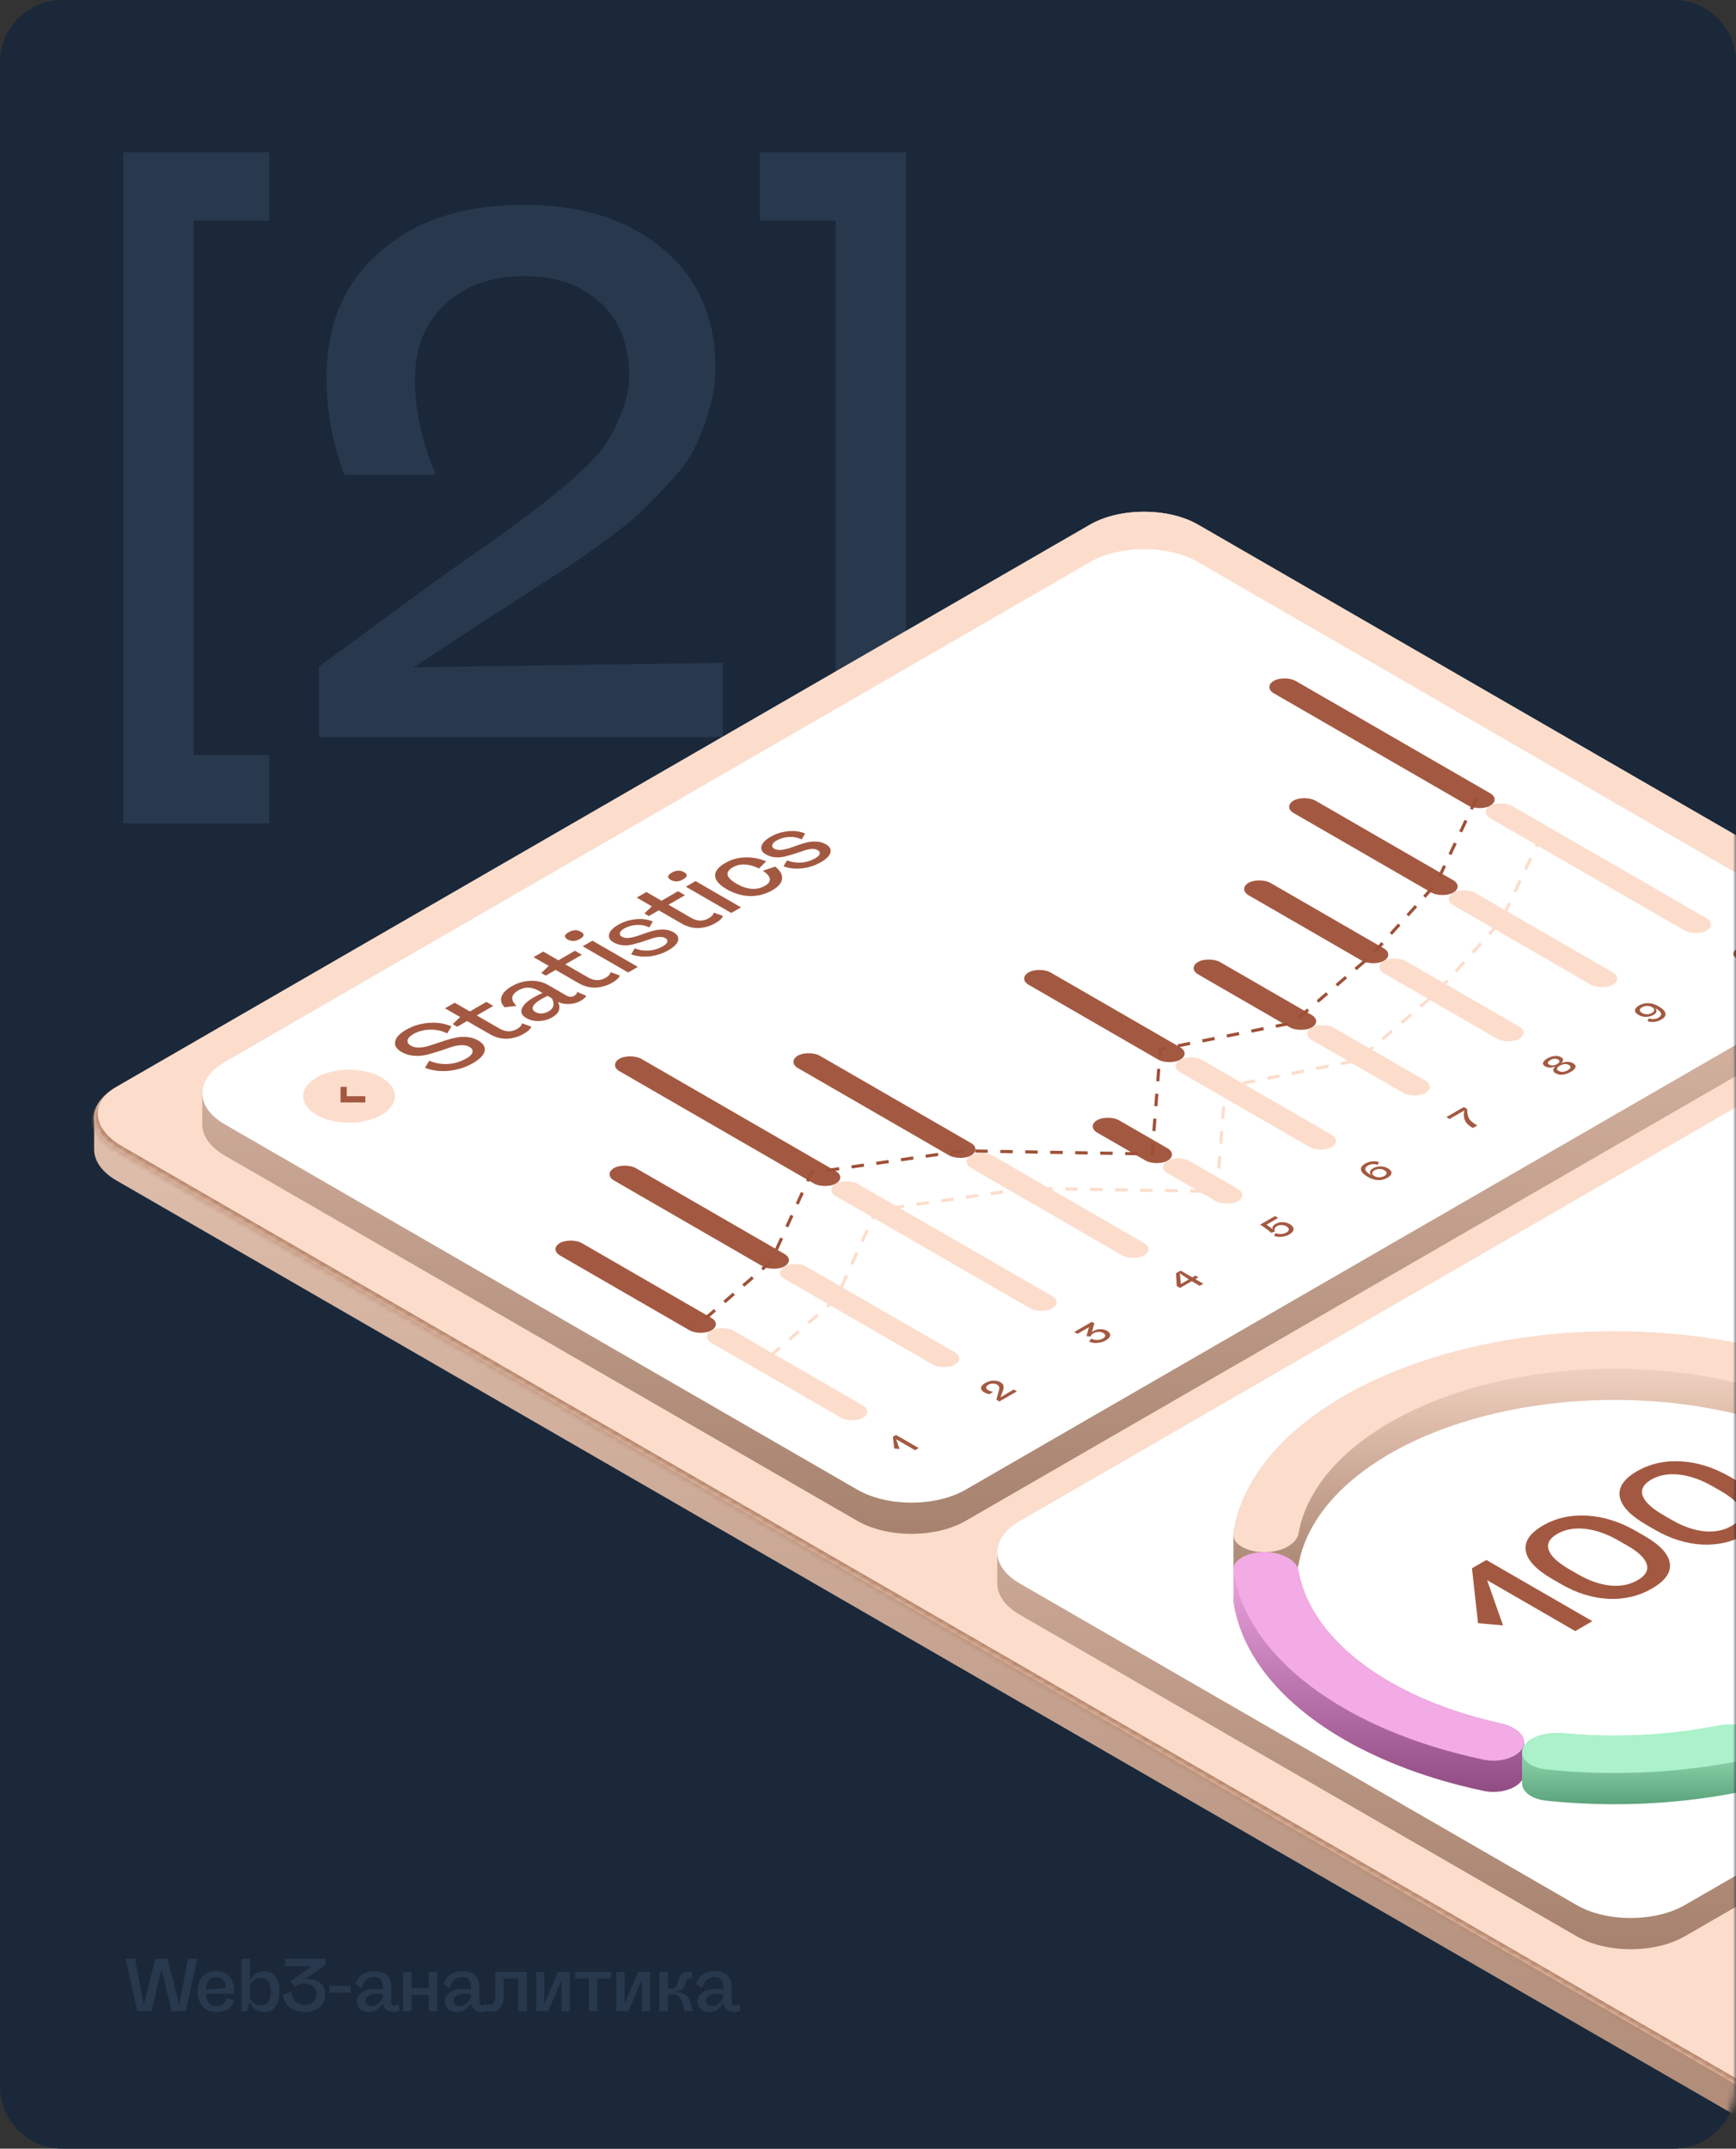 <?xml version="1.0" encoding="UTF-8"?> <svg xmlns="http://www.w3.org/2000/svg" width="278" height="344" viewBox="0 0 278 344" fill="none"><rect x="0" y="0" width="278" height="344" fill="#333333" stroke="none"/><path d="M0 10C0 4.477 4.477 0 10 0H268C273.523 0 278 4.477 278 10V334C278 339.523 273.523 344 268 344H10C4.477 344 0 339.523 0 334V10Z" fill="#1A283A"></path><path opacity="0.1" d="M43.12 24.4V35.32H31V120.88H43.12V131.8H19.72V24.4H43.12ZM77 99.76L66.2 106.84L115.76 106.12V118H51.08V106.72L70.88 92.2C72.48 91.08 75 89.32 78.44 86.92C81.88 84.44 84.32 82.64 85.76 81.52C87.28 80.4 89.2 78.84 91.52 76.84C93.92 74.76 95.64 73 96.68 71.56C97.72 70.04 98.64 68.28 99.44 66.28C100.32 64.28 100.76 62.24 100.76 60.16C100.76 55.2 99.24 51.32 96.2 48.52C93.16 45.64 89.12 44.2 84.08 44.2C78.72 44.2 74.44 45.72 71.24 48.76C68.04 51.72 66.44 55.76 66.44 60.88C66.44 65.68 67.56 70.72 69.8 76H55.16C53.24 70.96 52.28 65.8 52.28 60.52C52.28 52.04 55.12 45.32 60.8 40.36C66.48 35.32 74.16 32.8 83.84 32.8C93.2 32.8 100.64 35.16 106.16 39.88C111.76 44.52 114.56 50.84 114.56 58.84C114.56 61.24 114.2 63.56 113.48 65.8C112.84 68.04 112.08 70.04 111.2 71.8C110.32 73.56 108.92 75.44 107 77.44C105.16 79.44 103.52 81.12 102.08 82.48C100.64 83.76 98.48 85.44 95.6 87.52C92.8 89.52 90.56 91.04 88.88 92.08C87.28 93.12 84.76 94.76 81.32 97C79.4 98.2 77.96 99.12 77 99.76ZM145.088 24.4V131.8H121.688V120.88H133.808V35.32H121.688V24.4H145.088Z" fill="#BAD8FF"></path><mask id="mask0_455_7562" style="mask-type:alpha" maskUnits="userSpaceOnUse" x="0" y="0" width="278" height="344"><path d="M0 10C0 4.477 4.477 0 10 0H268C273.523 0 278 4.477 278 10V334C278 339.523 273.523 344 268 344H10C4.477 344 0 339.523 0 334V10Z" fill="#1A283A"></path></mask><g mask="url(#mask0_455_7562)"><path d="M175 83.749C179.808 81.241 187.23 81.325 191.863 84L499.303 261.5V261.501C501.693 262.881 502.887 264.69 502.888 266.499V271.475C502.888 271.483 502.889 271.491 502.889 271.499C502.889 273.309 501.694 275.118 499.303 276.499V276.5L343.418 366.499L343.417 366.5C343.335 366.547 343.25 366.591 343.166 366.637C343.02 366.716 342.872 366.794 342.722 366.868C342.573 366.942 342.422 367.013 342.269 367.082C341.912 367.242 341.544 367.39 341.166 367.524C340.882 367.625 340.592 367.719 340.298 367.806C340.036 367.882 339.771 367.952 339.502 368.018C339.06 368.125 338.611 368.217 338.154 368.293C337.828 368.347 337.499 368.393 337.168 368.432C336.372 368.523 335.564 368.571 334.756 368.571C331.622 368.571 328.487 367.881 326.096 366.5V366.499L18.657 189C16.415 187.705 15.224 186.033 15.084 184.338L15.07 183.999V178.999C15.071 177.19 16.266 175.38 18.657 174V179L18.658 178.999V174L174.543 84L175 83.749ZM185.542 87.058C187.858 87.317 190.069 87.965 191.862 89L499.301 266.499V266.498L191.863 89C190.219 88.051 188.224 87.427 186.119 87.131L185.542 87.058ZM183.202 86.929C183.79 86.929 184.378 86.952 184.961 87.001L184.377 86.961C183.986 86.939 183.594 86.929 183.202 86.929Z" fill="url(#paint0_linear_455_7562)"></path><mask id="path-5-inside-1_455_7562" fill="white"><path d="M18.66 184C13.877 181.239 13.877 176.761 18.66 174L174.545 84C179.328 81.239 187.082 81.239 191.865 84L499.304 261.5C504.087 264.261 504.087 268.739 499.304 271.5L343.42 361.5C338.637 364.261 330.882 364.261 326.099 361.5L18.66 184Z"></path></mask><path d="M18.66 184C13.877 181.239 13.877 176.761 18.66 174L174.545 84C179.328 81.239 187.082 81.239 191.865 84L499.304 261.5C504.087 264.261 504.087 268.739 499.304 271.5L343.42 361.5C338.637 364.261 330.882 364.261 326.099 361.5L18.66 184Z" fill="#FCDDCC"></path><path d="M10 179L183.205 79L10 179ZM499.304 261.5C504.566 264.538 504.566 269.462 499.304 272.5L344.286 362C339.025 365.038 330.494 365.038 325.233 362L326.965 361C331.27 363.485 338.249 363.485 342.554 361L498.438 271C503.221 268.239 503.609 263.985 499.304 261.5ZM344.286 362C339.025 365.038 330.494 365.038 325.233 362L18.66 185C13.399 181.962 13.399 177.038 18.66 174C14.356 176.485 14.743 180.739 19.526 183.5L326.965 361C331.27 363.485 338.249 363.485 342.554 361L344.286 362ZM183.205 79L507.965 266.5L183.205 79Z" fill="#B5856B" mask="url(#path-5-inside-1_455_7562)"></path><path d="M174.541 90C179.324 87.239 187.078 87.239 191.861 90V94.999L191.862 95L293.188 153.5V153.499L191.863 95V90L293.188 148.5C295.579 149.88 296.774 151.69 296.774 153.499V158.499C296.775 160.309 295.579 162.119 293.188 163.5L154.623 243.5L154.166 243.751C153.701 243.994 153.211 244.212 152.702 244.406C152.057 244.652 151.379 244.856 150.681 245.024C148.991 245.431 147.175 245.612 145.375 245.562C144.984 245.552 144.593 245.53 144.205 245.498C143.039 245.401 141.893 245.207 140.806 244.916C140.262 244.77 139.733 244.6 139.224 244.406C138.714 244.212 138.225 243.994 137.76 243.751L137.303 243.5L35.977 185C33.735 183.705 32.544 182.033 32.404 180.338L32.391 179.999V174.999C32.391 173.19 33.587 171.381 35.977 170V175L35.978 174.999V170L174.541 90.001V90ZM183.201 92.929C180.068 92.929 176.934 93.618 174.543 94.998V94.999C176.934 93.619 180.068 92.929 183.201 92.929Z" fill="url(#paint1_linear_455_7562)"></path><path d="M35.981 180C31.198 177.239 31.198 172.761 35.981 170L174.545 90C179.328 87.239 187.082 87.239 191.865 90L293.19 148.5C297.973 151.261 297.973 155.739 293.19 158.5L154.626 238.5C149.843 241.261 142.088 241.261 137.306 238.5L35.981 180Z" fill="white"></path><path d="M301.85 163.5C306.633 160.739 314.387 160.739 319.17 163.5V168.499L319.171 168.5L408.371 219.999L319.172 168.5V163.5L408.372 215C410.763 216.38 411.958 218.19 411.958 219.999V224.976C411.958 224.983 411.959 224.991 411.959 224.999C411.959 226.809 410.764 228.619 408.372 230L269.808 310C269.725 310.047 269.641 310.091 269.557 310.137C269.335 310.258 269.11 310.376 268.877 310.485C268.652 310.591 268.42 310.689 268.186 310.784C267.919 310.893 267.648 310.997 267.37 311.092C267.146 311.168 266.919 311.238 266.688 311.306C266.427 311.382 266.161 311.452 265.893 311.518C264.378 311.885 262.763 312.071 261.146 312.071C258.012 312.071 254.878 311.381 252.486 310V309.999L163.286 258.5C161.044 257.205 159.853 255.533 159.713 253.838L159.699 253.499V248.499C159.7 246.69 160.895 244.881 163.286 243.5V248.5L163.287 248.499V243.5L301.85 163.501V163.5ZM310.51 166.429C307.376 166.429 304.243 167.118 301.852 168.498V168.499C304.243 167.119 307.376 166.429 310.51 166.429Z" fill="url(#paint2_linear_455_7562)"></path><path d="M163.285 253.5C158.502 250.739 158.502 246.261 163.285 243.5L301.849 163.5C306.632 160.739 314.387 160.739 319.17 163.5L408.37 215C413.153 217.761 413.153 222.239 408.37 225L269.806 305C265.023 307.761 257.269 307.761 252.486 305L163.285 253.5Z" fill="white"></path><circle cx="10" cy="10" r="10" transform="matrix(0.866 -0.5 0.866 0.5 275.867 198.5)" fill="#F2ABE4"></circle><path d="M143.198 231.902L142.99 230.018L143.484 229.733L147.121 231.833L146.534 232.172L143.51 230.426L144.055 231.977L143.198 231.902Z" fill="#A35941"></path><path d="M160.378 223.267L160.217 223.714L162.332 222.457L162.846 222.754L160.046 224.371L159.557 224.089L159.786 223.231C159.807 223.163 159.84 223.056 159.885 222.91C159.926 222.762 159.954 222.656 159.968 222.592C159.985 222.526 160.001 222.439 160.015 222.331C160.028 222.219 160.027 222.132 160.009 222.07C159.989 222.006 159.952 221.939 159.9 221.869C159.852 221.797 159.782 221.735 159.692 221.683C159.478 221.559 159.244 221.5 158.991 221.506C158.735 221.51 158.497 221.575 158.279 221.701C158.047 221.835 157.927 221.98 157.921 222.136C157.91 222.29 158.016 222.431 158.237 222.559C158.445 222.679 158.712 222.777 159.038 222.853L158.404 223.219C158.102 223.141 157.837 223.036 157.609 222.904C157.242 222.692 157.074 222.453 157.105 222.187C157.132 221.919 157.356 221.664 157.775 221.422C158.18 221.188 158.605 221.061 159.048 221.041C159.491 221.017 159.886 221.105 160.233 221.305C160.337 221.365 160.422 221.432 160.487 221.506C160.557 221.578 160.61 221.647 160.649 221.713C160.687 221.779 160.707 221.861 160.711 221.959C160.718 222.055 160.72 222.138 160.716 222.208C160.709 222.276 160.688 222.372 160.654 222.496C160.619 222.616 160.588 222.71 160.56 222.778C160.536 222.844 160.498 222.948 160.446 223.09C160.415 223.168 160.392 223.227 160.378 223.267Z" fill="#A35941"></path><path d="M172.041 213.244L174.837 211.63L175.242 211.864L174.857 213.262C174.916 213.212 174.999 213.156 175.107 213.094C175.429 212.908 175.791 212.811 176.193 212.803C176.595 212.791 176.955 212.877 177.274 213.061C177.648 213.277 177.819 213.524 177.788 213.802C177.753 214.078 177.525 214.338 177.102 214.582C176.711 214.808 176.267 214.946 175.772 214.996C175.277 215.046 174.818 214.977 174.395 214.789L174.754 214.312C175.086 214.468 175.417 214.541 175.746 214.531C176.075 214.517 176.364 214.438 176.614 214.294C176.856 214.154 176.983 214.003 176.993 213.841C177 213.677 176.891 213.53 176.666 213.4C176.444 213.272 176.189 213.215 175.902 213.229C175.614 213.239 175.344 213.317 175.091 213.463C174.828 213.615 174.683 213.783 174.655 213.967L173.99 213.919L174.385 212.485L172.556 213.541L172.041 213.244Z" fill="#A35941"></path><path d="M190.94 204.507L191.434 204.222L191.912 204.498L191.418 204.783L192.697 205.521L192.115 205.857L190.841 205.116L188.966 206.199L188.446 205.899L188.321 203.847L189.059 203.421L190.94 204.507ZM190.374 204.834L188.94 203.862L189.096 205.572L190.374 204.834Z" fill="#A35941"></path><path d="M204.272 195.944C204.611 195.748 204.987 195.655 205.399 195.665C205.808 195.673 206.186 195.777 206.532 195.977C206.955 196.221 207.159 196.495 207.145 196.799C207.128 197.101 206.903 197.377 206.47 197.627C206.099 197.841 205.692 197.97 205.248 198.014C204.805 198.054 204.398 198.003 204.027 197.861L204.261 197.414C204.552 197.526 204.857 197.574 205.176 197.558C205.491 197.54 205.77 197.461 206.012 197.321C206.262 197.177 206.386 197.013 206.386 196.829C206.383 196.643 206.25 196.474 205.986 196.322C205.758 196.19 205.505 196.124 205.228 196.124C204.954 196.122 204.708 196.184 204.49 196.31C204.282 196.43 204.156 196.567 204.111 196.721C204.065 196.871 204.095 197.012 204.199 197.144L203.581 197.381C203.109 196.949 202.514 196.511 201.793 196.067L204.173 194.693L204.687 194.99L202.811 196.073C203.314 196.423 203.655 196.68 203.835 196.844C203.658 196.514 203.804 196.214 204.272 195.944Z" fill="#A35941"></path><path d="M219.877 187.049C220.234 186.843 220.627 186.738 221.057 186.734C221.486 186.73 221.884 186.834 222.252 187.046C222.654 187.278 222.846 187.529 222.828 187.799C222.811 188.065 222.595 188.318 222.179 188.558C221.711 188.828 221.211 188.953 220.677 188.933C220.14 188.911 219.603 188.745 219.066 188.435C218.398 188.049 218.025 187.672 217.949 187.304C217.873 186.932 218.1 186.593 218.63 186.287C218.963 186.095 219.331 185.978 219.737 185.936C220.142 185.894 220.504 185.933 220.823 186.053L220.604 186.497C220.345 186.395 220.076 186.358 219.799 186.386C219.518 186.412 219.274 186.485 219.066 186.605C218.73 186.799 218.59 187.02 218.646 187.268C218.701 187.516 218.973 187.781 219.461 188.063C219.541 188.109 219.603 188.143 219.648 188.165C219.441 187.985 219.356 187.796 219.394 187.598C219.428 187.398 219.59 187.215 219.877 187.049ZM221.701 188.264C221.93 188.132 222.046 187.983 222.049 187.817C222.052 187.651 221.933 187.498 221.69 187.358C221.448 187.218 221.185 187.15 220.901 187.154C220.617 187.154 220.359 187.221 220.126 187.355C219.884 187.495 219.758 187.652 219.747 187.826C219.737 187.996 219.853 188.151 220.095 188.291C220.324 188.423 220.587 188.487 220.885 188.483C221.183 188.479 221.455 188.406 221.701 188.264Z" fill="#A35941"></path><path d="M231.617 178.849L234.413 177.235L234.943 177.541C234.946 177.799 234.96 178.015 234.984 178.189C235.005 178.361 235.048 178.546 235.114 178.744C235.176 178.94 235.265 179.113 235.379 179.263C235.497 179.411 235.656 179.565 235.857 179.725C236.058 179.881 236.302 180.032 236.59 180.178L235.878 180.589C235.265 180.275 234.847 179.888 234.626 179.428C234.404 178.968 234.362 178.418 234.501 177.778L232.132 179.146L231.617 178.849Z" fill="#A35941"></path><path d="M250.008 170.205C250.375 170.061 250.722 169.993 251.047 170.001C251.377 170.007 251.657 170.077 251.889 170.211C252.225 170.405 252.36 170.623 252.295 170.865C252.232 171.105 251.976 171.355 251.526 171.615C251.079 171.873 250.646 172.021 250.226 172.059C249.811 172.095 249.435 172.016 249.099 171.822C248.867 171.688 248.746 171.528 248.735 171.342C248.721 171.154 248.836 170.954 249.078 170.742C248.756 170.86 248.456 170.917 248.179 170.913C247.902 170.909 247.663 170.849 247.462 170.733C247.164 170.561 247.045 170.362 247.104 170.136C247.162 169.91 247.389 169.683 247.784 169.455C248.183 169.225 248.579 169.094 248.974 169.062C249.366 169.028 249.709 169.096 250.003 169.266C250.2 169.38 250.303 169.519 250.31 169.683C250.317 169.843 250.216 170.017 250.008 170.205ZM248.096 170.451C248.266 170.549 248.462 170.59 248.683 170.574C248.905 170.558 249.127 170.486 249.348 170.358C249.57 170.23 249.695 170.102 249.722 169.974C249.754 169.844 249.684 169.73 249.515 169.632C249.338 169.53 249.14 169.488 248.922 169.506C248.707 169.522 248.486 169.596 248.257 169.728C248.032 169.858 247.904 169.986 247.873 170.112C247.845 170.236 247.919 170.349 248.096 170.451ZM250.284 171.6C250.533 171.58 250.789 171.494 251.053 171.342C251.316 171.19 251.465 171.042 251.5 170.898C251.534 170.75 251.448 170.616 251.24 170.496C251.042 170.382 250.817 170.336 250.564 170.358C250.308 170.378 250.05 170.463 249.79 170.613C249.53 170.763 249.383 170.912 249.348 171.06C249.314 171.204 249.395 171.333 249.593 171.447C249.8 171.567 250.031 171.618 250.284 171.6Z" fill="#A35941"></path><path d="M262.471 160.976C262.938 160.706 263.441 160.582 263.977 160.604C264.511 160.624 265.046 160.789 265.583 161.099C266.252 161.485 266.624 161.864 266.7 162.236C266.776 162.604 266.548 162.942 266.014 163.25C265.682 163.442 265.313 163.559 264.908 163.601C264.506 163.641 264.145 163.601 263.827 163.481L264.045 163.037C264.305 163.139 264.575 163.177 264.856 163.151C265.133 163.123 265.375 163.049 265.583 162.929C265.916 162.737 266.054 162.517 265.999 162.269C265.947 162.019 265.677 161.753 265.188 161.471C265.108 161.425 265.046 161.391 265.001 161.369C265.209 161.549 265.296 161.739 265.261 161.939C265.223 162.137 265.06 162.319 264.772 162.485C264.416 162.691 264.022 162.796 263.593 162.8C263.163 162.804 262.765 162.7 262.398 162.488C261.996 162.256 261.804 162.007 261.821 161.741C261.838 161.471 262.055 161.216 262.471 160.976ZM264.523 162.179C264.766 162.039 264.892 161.884 264.902 161.714C264.913 161.54 264.797 161.383 264.554 161.243C264.326 161.111 264.062 161.047 263.764 161.051C263.466 161.055 263.195 161.128 262.949 161.27C262.717 161.404 262.599 161.554 262.595 161.72C262.592 161.882 262.713 162.034 262.959 162.176C263.201 162.316 263.465 162.386 263.749 162.386C264.033 162.382 264.291 162.313 264.523 162.179Z" fill="#A35941"></path><path d="M278.171 151.91C278.625 151.648 279.132 151.535 279.693 151.571C280.254 151.603 280.814 151.78 281.372 152.102L281.657 152.267C282.191 152.575 282.48 152.888 282.525 153.206C282.57 153.52 282.366 153.808 281.912 154.07C281.458 154.332 280.959 154.45 280.416 154.424C279.868 154.396 279.328 154.228 278.794 153.92L278.509 153.755C277.951 153.433 277.643 153.111 277.584 152.789C277.525 152.463 277.72 152.17 278.171 151.91ZM280.478 153.968C280.835 154.002 281.148 153.941 281.418 153.785C281.689 153.629 281.794 153.448 281.735 153.242C281.673 153.034 281.453 152.821 281.075 152.603L280.784 152.435C280.383 152.203 279.996 152.066 279.626 152.024C279.255 151.982 278.935 152.039 278.664 152.195C278.394 152.351 278.296 152.536 278.368 152.75C278.444 152.962 278.684 153.184 279.085 153.416L279.376 153.584C279.754 153.802 280.121 153.93 280.478 153.968Z" fill="#A35941"></path><path d="M75.749 170.2C74.585 170.872 73.31 171.283 71.924 171.432C70.548 171.576 69.259 171.419 68.058 170.96L68.737 169.816C69.652 170.216 70.64 170.392 71.702 170.344C72.765 170.285 73.767 169.984 74.709 169.44C75.282 169.109 75.601 168.781 75.665 168.456C75.739 168.125 75.578 167.845 75.18 167.616C74.802 167.397 74.335 167.304 73.781 167.336C73.227 167.368 72.672 167.485 72.118 167.688C71.555 167.885 70.931 168.096 70.248 168.32C69.564 168.533 68.908 168.72 68.28 168.88C67.642 169.035 66.968 169.083 66.257 169.024C65.546 168.965 64.894 168.765 64.303 168.424C63.49 167.955 63.148 167.395 63.278 166.744C63.416 166.088 64.003 165.461 65.037 164.864C66.155 164.219 67.375 163.851 68.696 163.76C70.016 163.659 71.217 163.845 72.298 164.32L71.619 165.448C70.779 165.027 69.859 164.827 68.862 164.848C67.864 164.869 66.963 165.112 66.16 165.576C65.633 165.88 65.338 166.205 65.273 166.552C65.218 166.893 65.388 167.179 65.786 167.408C66.127 167.605 66.525 167.707 66.977 167.712C67.439 167.712 67.91 167.648 68.391 167.52C68.88 167.387 69.393 167.224 69.929 167.032C70.465 166.84 71.019 166.659 71.592 166.488C72.164 166.307 72.723 166.171 73.268 166.08C73.813 165.979 74.377 165.968 74.959 166.048C75.541 166.117 76.081 166.296 76.58 166.584C77.402 167.059 77.744 167.624 77.605 168.28C77.457 168.931 76.838 169.571 75.749 170.2ZM83.597 163.829L85.08 164.365C84.95 164.738 84.553 165.117 83.888 165.501C83.038 165.991 82.142 166.258 81.2 166.301C80.267 166.338 79.348 166.095 78.442 165.573L74.798 163.469L73.219 164.381L72.498 163.965L73.69 162.829L71.265 161.429L72.817 160.533L75.242 161.933L77.888 160.405L78.997 161.045L76.35 162.573L79.98 164.669C80.96 165.234 81.902 165.255 82.807 164.733C83.278 164.461 83.541 164.159 83.597 163.829ZM92.382 158.788L93.879 159.428C93.805 159.663 93.509 159.93 92.992 160.228C92.447 160.543 91.819 160.714 91.108 160.74C90.406 160.762 89.819 160.647 89.348 160.396C89.856 161.404 89.556 162.228 88.447 162.868C87.81 163.236 87.103 163.436 86.327 163.468C85.551 163.49 84.868 163.33 84.276 162.988C83.454 162.514 83.269 161.911 83.722 161.18C84.165 160.444 85.219 159.708 86.881 158.972L86.285 158.628C85.149 157.972 84.059 157.946 83.015 158.548C81.814 159.242 81.713 160.074 82.711 161.044L80.812 161.26C80.286 160.732 80.119 160.172 80.313 159.58C80.507 158.978 81.048 158.42 81.935 157.908C82.886 157.359 83.884 157.066 84.928 157.028C85.981 156.986 86.941 157.215 87.81 157.716L90.678 159.372C91.14 159.639 91.565 159.66 91.953 159.436C92.285 159.244 92.428 159.028 92.382 158.788ZM87.921 161.876C88.687 161.412 88.844 160.735 88.392 159.844L87.685 159.436C86.475 160.018 85.731 160.527 85.454 160.964C85.177 161.402 85.269 161.754 85.731 162.02C86.045 162.202 86.396 162.282 86.784 162.26C87.172 162.228 87.551 162.1 87.921 161.876ZM97.779 155.641L99.261 156.177C99.132 156.55 98.735 156.929 98.07 157.313C97.22 157.804 96.324 158.07 95.382 158.113C94.448 158.15 93.529 157.908 92.624 157.385L88.98 155.281L87.4 156.193L86.68 155.777L87.871 154.641L85.447 153.241L86.998 152.345L89.423 153.745L92.07 152.217L93.178 152.857L90.532 154.385L94.162 156.481C95.141 157.046 96.084 157.068 96.989 156.545C97.46 156.273 97.723 155.972 97.779 155.641ZM93.026 149.169C93.645 149.526 93.599 149.91 92.888 150.321C92.177 150.731 91.511 150.758 90.892 150.401C90.283 150.049 90.334 149.667 91.045 149.257C91.756 148.846 92.417 148.817 93.026 149.169ZM102.144 154.801L100.592 155.697L93.317 151.497L94.869 150.601L102.144 154.801ZM107.06 152.122C106.155 152.645 105.162 152.973 104.081 153.106C103 153.229 101.993 153.122 101.06 152.786L101.656 151.834C102.321 152.111 103.06 152.229 103.873 152.186C104.686 152.133 105.458 151.895 106.187 151.474C106.575 151.25 106.802 151.023 106.866 150.794C106.931 150.554 106.82 150.351 106.534 150.186C106.266 150.031 105.924 149.973 105.508 150.01C105.102 150.042 104.686 150.138 104.261 150.298C103.827 150.453 103.347 150.613 102.82 150.778C102.294 150.943 101.786 151.087 101.296 151.21C100.806 151.333 100.289 151.375 99.744 151.338C99.199 151.29 98.7 151.135 98.248 150.874C97.647 150.527 97.412 150.093 97.541 149.57C97.68 149.042 98.155 148.543 98.968 148.074C99.837 147.573 100.774 147.271 101.781 147.17C102.797 147.063 103.716 147.183 104.538 147.53L103.97 148.482C103.37 148.178 102.7 148.047 101.961 148.09C101.213 148.127 100.539 148.319 99.938 148.666C99.559 148.885 99.338 149.119 99.273 149.37C99.208 149.61 99.314 149.81 99.592 149.97C99.915 150.157 100.335 150.213 100.853 150.138C101.379 150.058 101.924 149.914 102.488 149.706C103.051 149.498 103.633 149.301 104.234 149.114C104.834 148.917 105.458 148.818 106.104 148.818C106.751 148.807 107.333 148.951 107.85 149.25C108.478 149.613 108.723 150.058 108.584 150.586C108.446 151.103 107.938 151.615 107.06 152.122ZM114.295 146.105L115.777 146.641C115.648 147.015 115.251 147.393 114.586 147.777C113.736 148.268 112.84 148.535 111.898 148.577C110.965 148.615 110.046 148.372 109.14 147.849L105.496 145.745L103.916 146.657L103.196 146.241L104.388 145.105L101.963 143.705L103.515 142.809L105.939 144.209L108.586 142.681L109.695 143.321L107.048 144.849L110.678 146.945C111.658 147.511 112.6 147.532 113.505 147.009C113.976 146.737 114.239 146.436 114.295 146.105ZM109.543 139.633C110.161 139.99 110.115 140.374 109.404 140.785C108.693 141.196 108.028 141.222 107.409 140.865C106.799 140.513 106.85 140.132 107.561 139.721C108.272 139.31 108.933 139.281 109.543 139.633ZM118.66 145.265L117.108 146.161L109.834 141.961L111.385 141.065L118.66 145.265ZM122.523 141.803C123.087 141.477 123.336 141.109 123.272 140.699C123.207 140.277 122.837 139.845 122.163 139.403L124.145 138.739C124.948 139.384 125.313 140.037 125.239 140.699C125.165 141.36 124.653 141.965 123.701 142.515C122.565 143.171 121.364 143.485 120.099 143.459C118.824 143.427 117.586 143.064 116.385 142.371C115.184 141.677 114.561 140.965 114.514 140.235C114.477 139.499 115.022 138.805 116.149 138.155C117.101 137.605 118.149 137.309 119.295 137.267C120.44 137.224 121.572 137.435 122.69 137.899L121.54 139.043C120.773 138.653 120.029 138.443 119.309 138.411C118.588 138.368 117.946 138.509 117.383 138.835C116.043 139.608 116.228 140.488 117.937 141.475C119.655 142.467 121.184 142.576 122.523 141.803ZM131.459 138.036C130.554 138.558 129.561 138.886 128.48 139.02C127.399 139.142 126.392 139.036 125.459 138.7L126.055 137.748C126.72 138.025 127.459 138.142 128.272 138.1C129.085 138.046 129.856 137.809 130.586 137.388C130.974 137.164 131.2 136.937 131.265 136.708C131.33 136.468 131.219 136.265 130.932 136.1C130.664 135.945 130.323 135.886 129.907 135.924C129.501 135.956 129.085 136.052 128.66 136.212C128.226 136.366 127.745 136.526 127.219 136.692C126.692 136.857 126.184 137.001 125.695 137.124C125.205 137.246 124.688 137.289 124.143 137.252C123.598 137.204 123.099 137.049 122.646 136.788C122.046 136.441 121.81 136.006 121.94 135.484C122.078 134.956 122.554 134.457 123.367 133.988C124.235 133.486 125.173 133.185 126.18 133.084C127.196 132.977 128.115 133.097 128.937 133.444L128.369 134.396C127.769 134.092 127.099 133.961 126.36 134.004C125.612 134.041 124.937 134.233 124.337 134.58C123.958 134.798 123.736 135.033 123.672 135.284C123.607 135.524 123.713 135.724 123.99 135.884C124.314 136.07 124.734 136.126 125.251 136.052C125.778 135.972 126.323 135.828 126.886 135.62C127.45 135.412 128.032 135.214 128.632 135.028C129.233 134.83 129.856 134.732 130.503 134.732C131.149 134.721 131.731 134.865 132.249 135.164C132.877 135.526 133.122 135.972 132.983 136.5C132.845 137.017 132.336 137.529 131.459 138.036Z" fill="#A35941"></path><path d="M236.689 259.873L235.719 251.081L238.022 249.751L254.997 259.551L252.256 261.133L238.144 252.985L240.69 260.223L236.689 259.873ZM247.083 244.24C249.201 243.017 251.569 242.49 254.188 242.658C256.807 242.807 259.418 243.633 262.02 245.136L263.354 245.906C265.844 247.343 267.193 248.804 267.404 250.288C267.614 251.753 266.66 253.097 264.542 254.32C262.424 255.543 260.097 256.093 257.559 255.972C255.004 255.841 252.483 255.057 249.993 253.62L248.659 252.85C246.057 251.347 244.618 249.845 244.343 248.342C244.068 246.821 244.982 245.453 247.083 244.24ZM257.85 253.844C259.515 254.003 260.978 253.718 262.239 252.99C263.5 252.262 263.993 251.417 263.718 250.456C263.427 249.485 262.4 248.491 260.638 247.474L259.28 246.69C257.405 245.607 255.603 244.968 253.873 244.772C252.143 244.576 250.648 244.842 249.387 245.57C248.126 246.298 247.665 247.161 248.005 248.16C248.36 249.149 249.476 250.185 251.351 251.268L252.709 252.052C254.471 253.069 256.184 253.667 257.85 253.844ZM262.132 235.551C264.25 234.329 266.619 233.801 269.237 233.969C271.856 234.119 274.467 234.945 277.07 236.447L278.403 237.217C280.893 238.655 282.243 240.115 282.453 241.599C282.663 243.065 281.709 244.409 279.592 245.631C277.474 246.854 275.146 247.405 272.608 247.283C270.054 247.153 267.532 246.369 265.042 244.931L263.709 244.161C261.106 242.659 259.667 241.156 259.392 239.653C259.118 238.132 260.031 236.765 262.132 235.551ZM272.899 245.155C274.564 245.314 276.027 245.029 277.288 244.301C278.549 243.573 279.042 242.729 278.767 241.767C278.476 240.797 277.45 239.803 275.688 238.785L274.33 238.001C272.454 236.919 270.652 236.279 268.922 236.083C267.192 235.887 265.697 236.153 264.436 236.881C263.175 237.609 262.714 238.473 263.054 239.471C263.41 240.461 264.525 241.497 266.4 242.579L267.758 243.363C269.52 244.381 271.234 244.978 272.899 245.155Z" fill="#A35941"></path><circle cx="6" cy="6" r="6" transform="matrix(0.866 -0.5 0.866 0.5 45.508 175.5)" fill="#FCDDCC"></circle><path d="M55.037 174L55.037 176L58.501 176" stroke="#A35941"></path><rect width="4" height="28" rx="2" transform="matrix(0.866 -0.5 0.866 0.5 87.941 200)" fill="#A35941"></rect><rect width="4" height="28" rx="2" transform="matrix(0.866 -0.5 0.866 0.5 112.191 214)" fill="#FCDDCC"></rect><rect width="4" height="31.5" rx="2" transform="matrix(0.866 -0.5 0.866 0.5 96.602 188)" fill="#A35941"></rect><rect width="4" height="31.5" rx="2" transform="matrix(0.866 -0.5 0.866 0.5 123.883 203.75)" fill="#FCDDCC"></rect><rect width="4" height="40" rx="2" transform="matrix(0.866 -0.5 0.866 0.5 97.469 170.5)" fill="#A35941"></rect><rect width="4" height="40" rx="2" transform="matrix(0.866 -0.5 0.866 0.5 132.109 190.5)" fill="#FCDDCC"></rect><rect width="4" height="32" rx="2" transform="matrix(0.866 -0.5 0.866 0.5 126.047 170)" fill="#A35941"></rect><rect width="4" height="32" rx="2" transform="matrix(0.866 -0.5 0.866 0.5 153.758 186)" fill="#FCDDCC"></rect><rect width="4" height="13" rx="2" transform="matrix(0.866 -0.5 0.866 0.5 173.969 180.333)" fill="#A35941"></rect><rect width="4" height="13" rx="2" transform="matrix(0.866 -0.5 0.866 0.5 185.227 186.833)" fill="#FCDDCC"></rect><rect width="4" height="28" rx="2" transform="matrix(0.866 -0.5 0.866 0.5 163 156.667)" fill="#A35941"></rect><rect width="4" height="28" rx="2" transform="matrix(0.866 -0.5 0.866 0.5 187.25 170.667)" fill="#FCDDCC"></rect><rect width="4" height="21" rx="2" transform="matrix(0.866 -0.5 0.866 0.5 190.133 155)" fill="#A35941"></rect><rect width="4" height="21" rx="2" transform="matrix(0.866 -0.5 0.866 0.5 208.32 165.5)" fill="#FCDDCC"></rect><rect width="4" height="25" rx="2" transform="matrix(0.866 -0.5 0.866 0.5 198.219 142.333)" fill="#A35941"></rect><rect width="4" height="25" rx="2" transform="matrix(0.866 -0.5 0.866 0.5 219.871 154.833)" fill="#FCDDCC"></rect><rect width="4" height="29.5" rx="2" transform="matrix(0.866 -0.5 0.866 0.5 205.43 129.167)" fill="#A35941"></rect><rect width="4" height="29.5" rx="2" transform="matrix(0.866 -0.5 0.866 0.5 230.977 143.917)" fill="#FCDDCC"></rect><rect width="4" height="40" rx="2" transform="matrix(0.866 -0.5 0.866 0.5 202.258 110)" fill="#A35941"></rect><rect width="4" height="40" rx="2" transform="matrix(0.866 -0.5 0.866 0.5 236.898 130)" fill="#FCDDCC"></rect><path d="M236.465 127.75L229.97 141.5L219.577 153L207.02 163.75L185.802 168L184.503 184.75L154.193 184.25L129.944 187.75L123.449 202L111.324 212.5" stroke="#9E5037" stroke-width="0.5" stroke-dasharray="2 2"></path><path d="M246.86 133.75L240.364 147.5L229.972 159L217.415 169.75L196.197 174L194.898 190.75L164.587 190.25L140.338 193.75L133.843 208L121.719 218.5" stroke="#FCDDCC" stroke-width="0.5" stroke-dasharray="2 2"></path><path d="M235.113 215.834C245.953 213.242 257.847 212.504 269.38 213.701L270.495 213.823C280.674 214.992 290.143 217.632 298.033 221.475V221.474C299.145 222.016 299.688 222.774 299.688 223.542V228.542C299.688 228.589 299.687 228.636 299.683 228.682C299.671 228.822 299.641 228.961 299.594 229.099C299.578 229.145 299.56 229.191 299.54 229.237C299.441 229.465 299.294 229.69 299.098 229.903C298.863 230.158 298.557 230.398 298.185 230.614V230.615C297.048 231.271 295.52 231.554 294.005 231.492C293.665 231.478 293.325 231.446 292.991 231.398C292.698 231.355 292.409 231.297 292.127 231.228C291.612 231.103 291.121 230.937 290.673 230.726C290.514 230.651 290.354 230.578 290.194 230.504C290.061 230.443 289.927 230.382 289.793 230.322C288.727 229.843 287.629 229.389 286.503 228.961C285.788 228.69 285.062 228.428 284.325 228.178C283.545 227.914 282.752 227.664 281.949 227.423C281.366 227.249 280.778 227.079 280.184 226.917C277.477 226.183 274.655 225.586 271.749 225.135C271.606 225.113 271.462 225.091 271.318 225.07C270.879 225.004 270.439 224.941 269.996 224.882L268.472 224.693C267.882 224.625 267.292 224.564 266.7 224.508C266.053 224.448 265.406 224.394 264.757 224.348C264.446 224.326 264.136 224.306 263.825 224.288C261.649 224.157 259.465 224.107 257.287 224.138C251.064 224.227 244.89 224.975 239.08 226.365V226.364C229.785 228.587 221.84 232.351 216.25 237.181V237.18L216.249 237.181C211.622 241.179 208.781 245.758 207.939 250.511C207.871 250.9 207.689 251.271 207.416 251.612C207.383 251.653 207.348 251.694 207.312 251.734C207.004 252.081 206.599 252.394 206.115 252.656C206.014 252.711 205.91 252.765 205.803 252.815C205.28 253.059 204.683 253.247 204.033 253.364C203.882 253.391 203.727 253.414 203.57 253.433C203.469 253.445 203.367 253.456 203.264 253.465C203.101 253.479 202.937 253.489 202.77 253.494C202.678 253.496 202.586 253.499 202.493 253.499C199.72 253.499 197.434 252.239 197.514 250.664L197.529 250.509L197.516 245.851C197.508 245.739 197.512 245.625 197.529 245.509C198.402 239.571 201.865 233.838 207.631 228.856V228.857C214.36 223.043 223.924 218.51 235.113 215.834ZM204.858 236.496C204.709 236.653 204.561 236.811 204.416 236.97C204.561 236.811 204.709 236.653 204.858 236.496ZM292.331 224.011C292.525 224.085 292.718 224.161 292.91 224.236C292.718 224.161 292.525 224.085 292.331 224.011ZM290.199 223.233C290.474 223.329 290.747 223.426 291.02 223.524H291.021C290.748 223.426 290.475 223.329 290.2 223.233H290.199ZM285.985 221.891C286.272 221.974 286.558 222.058 286.843 222.144C286.274 221.973 285.7 221.807 285.122 221.646L285.985 221.891ZM277.981 219.971C278.042 219.983 278.103 219.995 278.163 220.006C277.798 219.935 277.431 219.866 277.063 219.798L277.981 219.971ZM272.394 219.059C272.709 219.101 273.024 219.145 273.338 219.19C272.71 219.1 272.08 219.016 271.446 218.937L272.394 219.059ZM258.153 218.144C262.276 218.129 266.411 218.354 270.494 218.823V218.822C268.267 218.566 266.025 218.384 263.777 218.273C263.403 218.254 263.028 218.238 262.653 218.223C261.154 218.165 259.653 218.138 258.153 218.144Z" fill="url(#paint3_linear_455_7562)"></path><path d="M298.184 225.616C300.208 224.447 300.221 222.542 298.033 221.476C290.143 217.633 280.674 214.993 270.495 213.824C258.616 212.46 246.303 213.16 235.113 215.836C223.924 218.512 214.36 223.043 207.631 228.858C201.865 233.84 198.402 239.572 197.53 245.511C197.288 247.158 199.631 248.5 202.494 248.5C205.356 248.5 207.649 247.157 207.941 245.513C208.782 240.759 211.624 236.18 216.25 232.183C221.84 227.353 229.785 223.588 239.08 221.365C248.376 219.142 258.604 218.561 268.472 219.694C276.64 220.632 284.257 222.71 290.674 225.727C292.893 226.771 296.16 226.785 298.184 225.616Z" fill="#FCDDCC"></path><path d="M202.759 248.504C205.496 248.584 207.656 249.895 207.938 251.487V256.482C207.939 256.484 207.939 256.486 207.939 256.487V251.487C208.863 256.701 212.19 261.694 217.609 265.936L218.141 266.344L218.684 266.746C224.355 270.876 231.831 274.038 240.305 275.917L240.715 276.019C242.722 276.566 244.054 277.715 244.054 278.951V278.967C244.054 278.962 244.055 278.956 244.055 278.951V283.951L244.043 284.146C244.021 284.34 243.966 284.536 243.874 284.731V284.734C243.757 284.984 243.588 285.217 243.377 285.432C243.335 285.475 243.291 285.517 243.245 285.559C242.333 286.386 240.763 286.898 239.093 286.881C238.592 286.876 238.081 286.824 237.577 286.718L237.576 286.717V286.718C237.489 286.699 237.402 286.68 237.315 286.661C236.774 286.546 236.235 286.426 235.7 286.302C235.566 286.271 235.433 286.239 235.3 286.207C234.793 286.087 234.29 285.963 233.79 285.835C233.589 285.784 233.388 285.732 233.188 285.68C232.393 285.471 231.607 285.253 230.83 285.025C230.002 284.783 229.184 284.529 228.377 284.265C227.339 283.925 226.319 283.569 225.317 283.195C224.78 282.995 224.247 282.789 223.721 282.579C223.369 282.439 223.02 282.296 222.674 282.151C222.099 281.911 221.531 281.666 220.971 281.415C219.848 280.911 218.755 280.384 217.693 279.835C217.395 279.681 217.098 279.525 216.805 279.367C216.318 279.106 215.839 278.838 215.367 278.567C215.066 278.394 214.767 278.22 214.472 278.043C214.274 277.924 214.077 277.805 213.882 277.685C213.515 277.459 213.153 277.232 212.796 277C212.443 276.771 212.096 276.539 211.754 276.305C211.122 275.872 210.505 275.432 209.907 274.98L209.248 274.474C209.214 274.447 209.18 274.419 209.146 274.393C206.589 272.377 204.422 270.222 202.67 267.966C202.078 267.204 201.534 266.43 201.037 265.646C200.83 265.32 200.633 264.99 200.442 264.66C200.29 264.397 200.142 264.133 200.001 263.867C198.836 261.673 198.04 259.413 197.631 257.116L197.528 256.489C197.521 256.442 197.517 256.394 197.515 256.348C197.514 256.334 197.513 256.32 197.513 256.307C197.512 256.277 197.512 256.247 197.513 256.218C197.513 256.199 197.514 256.18 197.515 256.161C197.517 256.115 197.522 256.069 197.528 256.023V251.489C197.286 249.843 199.63 248.5 202.492 248.5L202.759 248.504ZM241.239 281.183C241.439 281.252 241.632 281.326 241.814 281.407H241.815C241.632 281.326 241.44 281.252 241.239 281.183ZM233.958 279.212C234.396 279.352 234.839 279.487 235.284 279.619C234.839 279.487 234.396 279.352 233.958 279.212ZM197.528 256.023C197.528 256.025 197.529 256.027 197.528 256.029C197.529 256.027 197.529 256.025 197.529 256.023V256.018C197.529 256.02 197.529 256.021 197.528 256.023ZM198.511 254.598C198.474 254.624 198.439 254.652 198.404 254.68C198.443 254.649 198.482 254.619 198.522 254.59L198.511 254.598ZM199.152 254.211C199.129 254.223 199.105 254.235 199.082 254.247C199.105 254.235 199.129 254.223 199.152 254.211ZM199.507 254.05C199.487 254.058 199.466 254.067 199.446 254.075C199.466 254.067 199.487 254.058 199.507 254.05ZM200.264 253.791C200.242 253.797 200.221 253.803 200.2 253.809C200.221 253.803 200.242 253.797 200.264 253.791ZM201.14 253.604C201.105 253.609 201.071 253.614 201.037 253.62C201.071 253.614 201.105 253.609 201.14 253.604Z" fill="url(#paint4_linear_455_7562)"></path><path d="M202.494 248.5C199.631 248.5 197.288 249.842 197.53 251.489C198.514 258.187 202.791 264.608 209.908 269.98C217.025 275.352 226.639 279.416 237.578 281.718C240.268 282.284 243.125 281.329 243.874 279.734C244.623 278.139 242.978 276.51 240.306 275.917C231.559 273.977 223.875 270.672 218.142 266.344C212.408 262.016 208.894 256.869 207.941 251.487C207.649 249.843 205.356 248.5 202.494 248.5Z" fill="#F2ABE4"></path><path d="M275.107 276.271C277.814 275.733 280.889 276.37 282.091 277.87V280.354L282.092 280.353V277.87C282.417 278.275 282.571 278.702 282.571 279.12V279.135C282.571 279.13 282.572 279.125 282.572 279.12V284.12C282.572 285.249 281.442 286.314 279.479 286.727V286.726L279.478 286.727L278.52 286.923C277.837 287.059 277.15 287.187 276.461 287.309C275.578 287.465 274.689 287.608 273.797 287.74C272.54 287.927 271.274 288.091 270.002 288.23C267.943 288.457 265.867 288.622 263.782 288.726C262.761 288.776 261.738 288.812 260.713 288.833C260.043 288.847 259.373 288.854 258.702 288.854C258.364 288.855 258.026 288.854 257.688 288.852C254.661 288.827 251.632 288.674 248.626 288.389C248.292 288.357 247.958 288.323 247.625 288.288V288.287C247.478 288.272 247.334 288.253 247.193 288.23C245.155 287.902 243.833 286.835 243.747 285.647L243.742 285.523V280.523C243.742 280.265 243.801 280.002 243.923 279.741V281.298L243.924 281.3V279.741C244.624 278.246 247.168 277.337 249.811 277.449L250.34 277.485L251.898 277.618C259.703 278.212 267.65 277.753 275.107 276.271ZM253.461 282.723H253.462H253.461ZM248.183 282.51C247.901 282.543 247.625 282.588 247.357 282.644C247.625 282.588 247.901 282.543 248.183 282.51ZM249.811 282.449C249.297 282.427 248.787 282.445 248.294 282.497C248.787 282.445 249.296 282.427 249.81 282.449L250.34 282.485L249.811 282.449Z" fill="url(#paint5_linear_455_7562)"></path><path d="M243.922 279.742C243.175 281.337 244.808 282.993 247.624 283.288C258.293 284.405 269.287 283.866 279.477 281.726C282.167 281.162 283.292 279.37 282.09 277.87C280.888 276.37 277.813 275.733 275.107 276.271C267.152 277.852 258.64 278.269 250.338 277.485C247.513 277.219 244.669 278.146 243.922 279.742Z" fill="#ABF2CA"></path><path d="M282.109 277.865C283.312 279.365 286.407 280.028 288.893 279.209C295.91 276.898 302.081 273.803 307.035 270.094C313.048 265.594 317.093 260.324 318.827 254.729C320.562 249.134 319.934 243.381 316.999 237.956C314.579 233.486 310.651 229.347 305.458 225.774C303.618 224.508 300.318 224.511 298.288 225.676C296.259 226.842 296.274 228.728 298.076 230.012C302.113 232.889 305.182 236.189 307.104 239.741C309.543 244.248 310.064 249.027 308.623 253.675C307.182 258.322 303.822 262.701 298.827 266.439C294.891 269.385 290.03 271.866 284.515 273.756C282.053 274.6 280.906 276.365 282.109 277.865Z" fill="#BAD8FF"></path></g><path opacity="0.1" d="M28.712 321.004L30.104 313.6H31.592L29.732 322H27.476L25.868 315.172L24.248 322H21.992L20.132 313.6H21.62L23.012 321.004L24.884 313.6H26.84L28.712 321.004ZM37.499 318.868V319.192H32.975C33.063 320.512 33.632 321.172 34.679 321.172C35.12 321.172 35.475 321.064 35.748 320.848C36.028 320.624 36.212 320.312 36.3 319.912L37.499 320.236C37.347 320.836 37.028 321.3 36.539 321.628C36.051 321.956 35.444 322.12 34.715 322.12C33.755 322.12 33.008 321.828 32.471 321.244C31.936 320.66 31.668 319.86 31.668 318.844C31.668 317.804 31.931 317 32.459 316.432C32.995 315.864 33.719 315.58 34.632 315.58C35.52 315.58 36.219 315.86 36.731 316.42C37.243 316.98 37.499 317.796 37.499 318.868ZM34.679 316.528C33.599 316.528 33.028 317.216 32.964 318.592L36.179 318.256C36.108 317.104 35.608 316.528 34.679 316.528ZM42.313 315.58C43.065 315.58 43.657 315.868 44.089 316.444C44.521 317.02 44.737 317.82 44.737 318.844C44.737 319.876 44.521 320.68 44.089 321.256C43.657 321.832 43.065 322.12 42.313 322.12C41.801 322.12 41.329 321.98 40.897 321.7C40.473 321.412 40.165 321.02 39.973 320.524L39.553 322H38.689V313.6H40.033V317.044C40.241 316.588 40.549 316.232 40.957 315.976C41.373 315.712 41.825 315.58 42.313 315.58ZM41.797 321.076C42.301 321.076 42.689 320.884 42.961 320.5C43.241 320.108 43.381 319.556 43.381 318.844C43.381 318.14 43.241 317.596 42.961 317.212C42.689 316.82 42.301 316.624 41.797 316.624C41.053 316.624 40.465 317.032 40.033 317.848V319.852C40.449 320.668 41.037 321.076 41.797 321.076ZM45.662 313.6H52.118V314.536L48.878 316.888C49.046 316.856 49.254 316.84 49.502 316.84C50.246 316.84 50.858 317.064 51.338 317.512C51.826 317.952 52.07 318.54 52.07 319.276C52.07 320.14 51.774 320.832 51.182 321.352C50.59 321.864 49.806 322.12 48.83 322.12C47.926 322.12 47.138 321.884 46.466 321.412C45.794 320.94 45.402 320.272 45.29 319.408L46.658 318.868C46.73 319.564 46.966 320.092 47.366 320.452C47.774 320.804 48.266 320.98 48.842 320.98C49.402 320.98 49.85 320.824 50.186 320.512C50.522 320.192 50.69 319.772 50.69 319.252C50.69 318.74 50.51 318.332 50.15 318.028C49.798 317.716 49.33 317.56 48.746 317.56C48.138 317.56 47.634 317.728 47.234 318.064L46.562 317.2L49.886 314.788H45.662V313.6ZM52.734 319.012V317.92H56.166V319.012H52.734ZM63.818 320.764L63.986 321.892C63.778 322.036 63.45 322.108 63.002 322.108C62.53 322.108 62.13 321.964 61.802 321.676C61.482 321.388 61.314 321.048 61.298 320.656C60.762 321.632 60.014 322.12 59.054 322.12C58.502 322.12 58.046 321.964 57.686 321.652C57.334 321.332 57.158 320.916 57.158 320.404C57.158 319.692 57.53 319.16 58.274 318.808C59.018 318.448 60.026 318.352 61.298 318.52V318.004C61.298 317.02 60.846 316.528 59.942 316.528C58.902 316.528 58.234 317.108 57.938 318.268L56.954 317.608C57.122 316.984 57.47 316.492 57.998 316.132C58.534 315.764 59.186 315.58 59.954 315.58C60.778 315.58 61.43 315.792 61.91 316.216C62.398 316.64 62.642 317.228 62.642 317.98V320.464C62.642 320.864 62.81 321.064 63.146 321.064C63.434 321.064 63.658 320.964 63.818 320.764ZM59.57 321.148C60.25 321.132 60.826 320.692 61.298 319.828V319.216C60.338 319.128 59.634 319.188 59.186 319.396C58.738 319.604 58.514 319.908 58.514 320.308C58.514 320.58 58.606 320.792 58.79 320.944C58.982 321.088 59.242 321.156 59.57 321.148ZM68.657 318.328V315.7H70.013V322H68.657V319.372H65.897V322H64.553V315.7H65.897V318.328H68.657ZM77.928 320.764L78.096 321.892C77.888 322.036 77.56 322.108 77.112 322.108C76.64 322.108 76.24 321.964 75.912 321.676C75.592 321.388 75.424 321.048 75.408 320.656C74.872 321.632 74.124 322.12 73.164 322.12C72.612 322.12 72.156 321.964 71.796 321.652C71.444 321.332 71.268 320.916 71.268 320.404C71.268 319.692 71.64 319.16 72.384 318.808C73.128 318.448 74.136 318.352 75.408 318.52V318.004C75.408 317.02 74.956 316.528 74.052 316.528C73.012 316.528 72.344 317.108 72.048 318.268L71.064 317.608C71.232 316.984 71.58 316.492 72.108 316.132C72.644 315.764 73.296 315.58 74.064 315.58C74.888 315.58 75.54 315.792 76.02 316.216C76.508 316.64 76.752 317.228 76.752 317.98V320.464C76.752 320.864 76.92 321.064 77.256 321.064C77.544 321.064 77.768 320.964 77.928 320.764ZM73.68 321.148C74.36 321.132 74.936 320.692 75.408 319.828V319.216C74.448 319.128 73.744 319.188 73.296 319.396C72.848 319.604 72.624 319.908 72.624 320.308C72.624 320.58 72.716 320.792 72.9 320.944C73.092 321.088 73.352 321.156 73.68 321.148ZM79.323 315.7H84.351V322H82.995V316.732H80.667V319.228C80.667 320.3 80.471 321.064 80.079 321.52C79.687 321.976 79.027 322.136 78.099 322V320.896C78.563 321.024 78.883 320.948 79.059 320.668C79.235 320.388 79.323 319.908 79.323 319.228V315.7ZM87.172 320.8L89.344 315.7H91.252V322H89.932V316.96L87.784 322H85.864V315.7H87.172V320.8ZM92.113 315.7H97.849V316.744H95.653V322H94.309V316.744H92.113V315.7ZM100.017 320.8L102.189 315.7H104.097V322H102.777V316.96L100.629 322H98.709V315.7H100.017V320.8ZM106.949 322H105.605V315.7H106.949V318.364H107.405C107.709 318.364 107.949 318.292 108.125 318.148C108.309 317.996 108.425 317.812 108.473 317.596C108.529 317.372 108.597 317.14 108.677 316.9C108.765 316.652 108.865 316.428 108.977 316.228C109.089 316.028 109.297 315.876 109.601 315.772C109.905 315.668 110.301 315.644 110.789 315.7V316.804C110.477 316.732 110.249 316.744 110.105 316.84C109.961 316.936 109.865 317.084 109.817 317.284C109.777 317.476 109.725 317.676 109.661 317.884C109.597 318.092 109.441 318.288 109.193 318.472C108.953 318.656 108.613 318.776 108.173 318.832V318.88C108.685 318.928 109.101 319.02 109.421 319.156C109.749 319.292 109.989 319.476 110.141 319.708C110.301 319.932 110.417 320.152 110.489 320.368C110.561 320.576 110.637 320.848 110.717 321.184C110.805 321.512 110.897 321.784 110.993 322H109.589C109.549 321.896 109.505 321.712 109.457 321.448C109.409 321.184 109.353 320.944 109.289 320.728C109.225 320.504 109.137 320.276 109.025 320.044C108.913 319.812 108.741 319.628 108.509 319.492C108.285 319.356 108.009 319.288 107.681 319.288H106.949V322ZM118.348 320.764L118.516 321.892C118.308 322.036 117.98 322.108 117.532 322.108C117.06 322.108 116.66 321.964 116.332 321.676C116.012 321.388 115.844 321.048 115.828 320.656C115.292 321.632 114.544 322.12 113.584 322.12C113.032 322.12 112.576 321.964 112.216 321.652C111.864 321.332 111.688 320.916 111.688 320.404C111.688 319.692 112.06 319.16 112.804 318.808C113.548 318.448 114.556 318.352 115.828 318.52V318.004C115.828 317.02 115.376 316.528 114.472 316.528C113.432 316.528 112.764 317.108 112.468 318.268L111.484 317.608C111.652 316.984 112 316.492 112.528 316.132C113.064 315.764 113.716 315.58 114.484 315.58C115.308 315.58 115.96 315.792 116.44 316.216C116.928 316.64 117.172 317.228 117.172 317.98V320.464C117.172 320.864 117.34 321.064 117.676 321.064C117.964 321.064 118.188 320.964 118.348 320.764ZM114.1 321.148C114.78 321.132 115.356 320.692 115.828 319.828V319.216C114.868 319.128 114.164 319.188 113.716 319.396C113.268 319.604 113.044 319.908 113.044 320.308C113.044 320.58 113.136 320.792 113.32 320.944C113.512 321.088 113.772 321.156 114.1 321.148Z" fill="#BAD8FF"></path><defs><linearGradient id="paint0_linear_455_7562" x1="258.979" y1="81.929" x2="258.979" y2="368.571" gradientUnits="userSpaceOnUse"><stop stop-color="#FCDDCC"></stop><stop offset="1" stop-color="#A7836F"></stop></linearGradient><linearGradient id="paint1_linear_455_7562" x1="164.583" y1="87.929" x2="164.583" y2="245.57" gradientUnits="userSpaceOnUse"><stop stop-color="#FCDDCC"></stop><stop offset="1" stop-color="#A7836F"></stop></linearGradient><linearGradient id="paint2_linear_455_7562" x1="285.829" y1="161.429" x2="285.829" y2="312.071" gradientUnits="userSpaceOnUse"><stop stop-color="#FCDDCC"></stop><stop offset="1" stop-color="#A7836F"></stop></linearGradient><linearGradient id="paint3_linear_455_7562" x1="248.6" y1="213.143" x2="248.6" y2="253.498" gradientUnits="userSpaceOnUse"><stop stop-color="#FCDDCC"></stop><stop offset="1" stop-color="#A7836F"></stop></linearGradient><linearGradient id="paint4_linear_455_7562" x1="220.783" y1="248.5" x2="220.783" y2="286.882" gradientUnits="userSpaceOnUse"><stop stop-color="#F2ABE4"></stop><stop offset="1" stop-color="#924C84"></stop></linearGradient><linearGradient id="paint5_linear_455_7562" x1="263.157" y1="276.082" x2="263.157" y2="288.855" gradientUnits="userSpaceOnUse"><stop stop-color="#ABF2CA"></stop><stop offset="1" stop-color="#5BA37A"></stop></linearGradient></defs></svg> 
